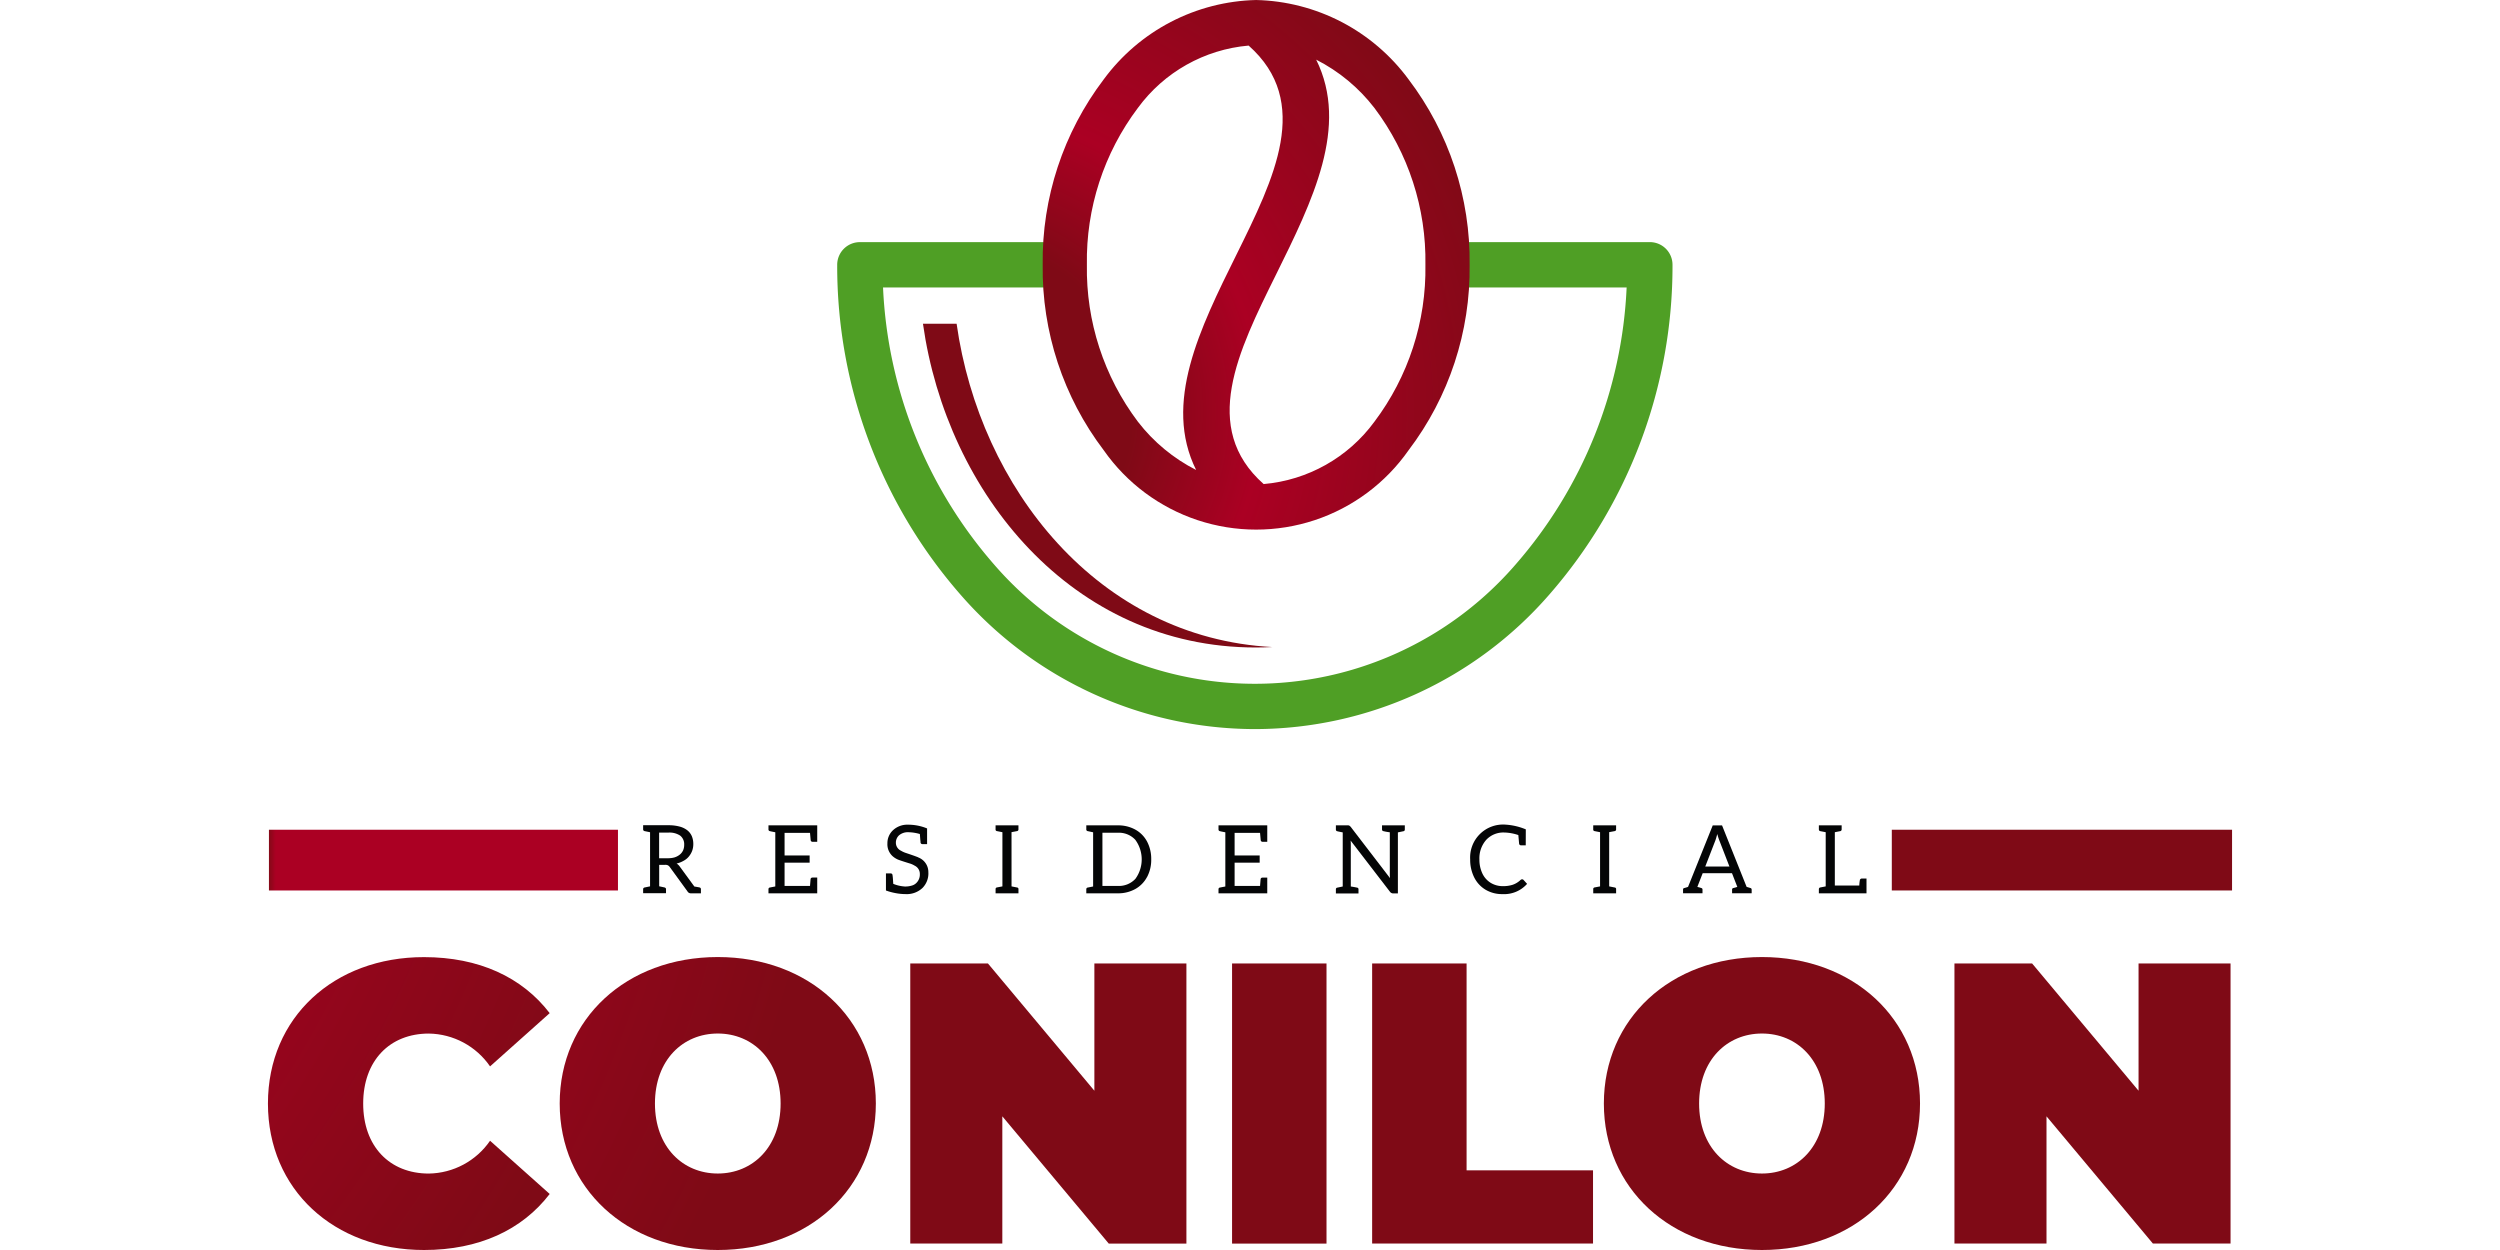 <svg xmlns="http://www.w3.org/2000/svg" xmlns:xlink="http://www.w3.org/1999/xlink" width="200" height="100" viewBox="0 0 200 100"><defs><clipPath id="a"><path d="M0,137.766c0,6.884,5.283,11.718,12.487,11.718,4.386,0,7.844-1.6,10.053-4.482l-4.77-4.258a6.056,6.056,0,0,1-4.9,2.625c-3.137,0-5.25-2.177-5.25-5.6s2.113-5.6,5.25-5.6a6.055,6.055,0,0,1,4.9,2.626l4.77-4.259c-2.209-2.881-5.667-4.482-10.053-4.482C5.283,126.048,0,130.883,0,137.766" transform="translate(0 -126.048)" fill="none"/></clipPath><radialGradient id="b" cx="2.8" cy="2.354" r="4.337" gradientTransform="matrix(0, -1, -1.017, 0, 1.024, 1.008)" gradientUnits="objectBoundingBox"><stop offset="0" stop-color="#7f0a16"/><stop offset="0.231" stop-color="#7f0a16"/><stop offset="0.406" stop-color="#ab0023"/><stop offset="0.767" stop-color="#7f0a16"/><stop offset="1" stop-color="#7f0a16"/></radialGradient><clipPath id="c"><path d="M46.046,137.766c0-3.489,2.241-5.6,5.026-5.6s5.027,2.114,5.027,5.6-2.241,5.6-5.027,5.6-5.026-2.113-5.026-5.6m-7.62,0c0,6.788,5.346,11.718,12.646,11.718s12.646-4.93,12.646-11.718-5.346-11.718-12.646-11.718-12.646,4.93-12.646,11.718" transform="translate(-38.426 -126.048)" fill="none"/></clipPath><radialGradient id="d" cx="1.896" cy="2.007" r="4.198" gradientTransform="matrix(0, -1, -0.967, 0, 0.226, 0.255)" xlink:href="#b"/><clipPath id="e"><path d="M99.328,126.891v10.182l-8.516-10.182H84.6V149.3h7.364V139.121l8.516,10.182h6.211V126.891Z" transform="translate(-84.601 -126.891)" fill="none"/></clipPath><radialGradient id="f" cx="1.2" cy="1.786" r="4.505" gradientTransform="matrix(0, -1, -1.006, 0, -0.765, -0.77)" xlink:href="#b"/><clipPath id="g"><rect width="7.556" height="22.411" fill="none"/></clipPath><radialGradient id="h" cx="0.688" cy="1.789" r="5.505" gradientTransform="matrix(0, -1, -1.561, 0, -3.291, -3.85)" xlink:href="#b"/><clipPath id="i"><path d="M145.429,126.891V149.3H163.1v-5.859H152.985V126.891Z" transform="translate(-145.429 -126.891)" fill="none"/></clipPath><radialGradient id="j" cx="-0.002" cy="1.402" r="4.768" gradientTransform="matrix(0, -1, -1.11, 0, -2.423, -2.525)" xlink:href="#b"/><clipPath id="k"><path d="M183.568,137.766c0-3.489,2.241-5.6,5.027-5.6s5.026,2.114,5.026,5.6-2.241,5.6-5.026,5.6-5.027-2.113-5.027-5.6m-7.62,0c0,6.788,5.347,11.718,12.647,11.718s12.646-4.93,12.646-11.718-5.347-11.718-12.646-11.718-12.647,4.93-12.647,11.718" transform="translate(-175.948 -126.048)" fill="none"/></clipPath><radialGradient id="l" cx="-0.535" cy="1.034" r="4.198" gradientTransform="matrix(0, -1, -0.967, 0, -2.381, -2.351)" xlink:href="#b"/><clipPath id="m"><path d="M236.851,126.891v10.182l-8.517-10.182h-6.211V149.3h7.364V139.121L238,149.3h6.211V126.891Z" transform="translate(-222.124 -126.891)" fill="none"/></clipPath><radialGradient id="n" cx="-1.516" cy="0.742" r="4.505" gradientTransform="matrix(0, -1, -1.006, 0, -3.676, -3.682)" xlink:href="#b"/><clipPath id="o"><rect width="157.129" height="99.999" fill="none"/></clipPath><linearGradient id="p" x1="-0.003" y1="6.919" x2="0.019" y2="6.919" gradientUnits="objectBoundingBox"><stop offset="0" stop-color="#7f0a16"/><stop offset="1" stop-color="#ab0023"/></linearGradient><linearGradient id="q" x1="-4.772" y1="6.919" x2="-4.75" y2="6.919" gradientUnits="objectBoundingBox"><stop offset="0" stop-color="#ab0023"/><stop offset="1" stop-color="#7f0a16"/></linearGradient><clipPath id="r"><path d="M120.69,22c2.939-5.941,5.879-11.882,3.228-17.229a13.763,13.763,0,0,1,4.655,3.859,20.3,20.3,0,0,1,4.084,12.555,20.3,20.3,0,0,1-4.084,12.556,12.3,12.3,0,0,1-8.857,4.983c-5.072-4.5-2.05-10.613.974-16.725M109.658,33.739a20.3,20.3,0,0,1-4.083-12.556,20.3,20.3,0,0,1,4.083-12.555,12.305,12.305,0,0,1,8.857-4.983c5.073,4.5,2.049,10.613-.973,16.723-2.941,5.941-5.879,11.883-3.228,17.229a13.741,13.741,0,0,1-4.655-3.858M119.116,0a15.591,15.591,0,0,0-12.192,6.347,24,24,0,0,0-4.885,14.837,24,24,0,0,0,4.885,14.837,14.884,14.884,0,0,0,24.384,0,24,24,0,0,0,4.885-14.837,24,24,0,0,0-4.885-14.837A15.591,15.591,0,0,0,119.116,0Z" transform="translate(-102.039 0.001)" fill="none"/></clipPath><radialGradient id="s" cx="0.432" cy="0.984" r="1.095" gradientTransform="matrix(0, -1, -1.06, 0, 1.025, 0.907)" xlink:href="#b"/><clipPath id="t"><path d="M86.27,42.637c1.913,13.579,11.953,25.9,26.617,25.9.449,0,.895-.013,1.336-.035C100.3,67.768,90.816,55.794,88.962,42.637Z" transform="translate(-86.27 -42.637)" fill="none"/></clipPath><radialGradient id="u" cx="0.5" cy="0.5" r="0.52" gradientTransform="matrix(0.927, 0, 0, -1, -0.138, 5.722)" xlink:href="#b"/><clipPath id="w"><rect width="200" height="100"/></clipPath></defs><g id="v" clip-path="url(#w)"><rect width="200" height="100" fill="rgba(255,255,255,0)"/><g transform="translate(21.435 0.001)"><g transform="translate(0 76.563)"><g clip-path="url(#a)"><rect width="29.478" height="29.99" transform="matrix(0.933, -0.361, 0.361, 0.933, -7.887, 3.052)" fill="url(#b)"/></g></g><g transform="translate(23.341 76.563)"><g clip-path="url(#c)"><rect width="32.046" height="30.984" transform="translate(-7.887 3.052) rotate(-21.153)" fill="url(#d)"/></g></g><g transform="translate(51.388 77.075)"><g clip-path="url(#e)"><rect width="28.69" height="28.874" transform="matrix(0.933, -0.361, 0.361, 0.933, -7.543, 2.919)" fill="url(#f)"/></g></g><g transform="translate(77.13 77.076)"><g clip-path="url(#g)"><rect width="15.134" height="23.628" transform="matrix(0.933, -0.361, 0.361, 0.933, -7.542, 2.918)" fill="url(#h)"/></g></g><g transform="translate(88.336 77.075)"><g clip-path="url(#i)"><rect width="24.57" height="27.279" transform="translate(-7.543 2.919) rotate(-21.153)" fill="url(#j)"/></g></g><g transform="translate(106.874 76.563)"><g clip-path="url(#k)"><rect width="32.046" height="30.984" transform="translate(-7.887 3.052) rotate(-21.153)" fill="url(#l)"/></g></g><g transform="translate(134.922 77.075)"><g clip-path="url(#m)"><rect width="28.69" height="28.874" transform="translate(-7.543 2.919) rotate(-21.153)" fill="url(#n)"/></g></g><g transform="translate(0 0)"><g clip-path="url(#o)"><path d="M54.009,113.71a.128.128,0,0,1,.03.087v.334h-.79a.308.308,0,0,1-.289-.16l-1.413-1.944a.465.465,0,0,0-.137-.129.427.427,0,0,0-.228-.046H50.7v1.717l.425.091a.2.2,0,0,1,.087.049.12.12,0,0,1,.034.087v.326h-1.83V113.8a.125.125,0,0,1,.03-.087.17.17,0,0,1,.083-.049l.441-.091v-4.329l-.441-.091a.165.165,0,0,1-.083-.049.125.125,0,0,1-.03-.087v-.334h2.012a3.417,3.417,0,0,1,.9.106,1.717,1.717,0,0,1,.623.3,1.228,1.228,0,0,1,.364.479,1.628,1.628,0,0,1,.114.63,1.545,1.545,0,0,1-.091.532,1.6,1.6,0,0,1-.265.456,1.36,1.36,0,0,1-.418.341,2.021,2.021,0,0,1-.562.221.868.868,0,0,1,.243.228l1.177,1.61c.243.041.384.066.425.076h-.008a.172.172,0,0,1,.084.049m-2.058-2.464a1.246,1.246,0,0,0,.41-.228.95.95,0,0,0,.251-.334,1.091,1.091,0,0,0,.083-.44.872.872,0,0,0-.319-.729,1.536,1.536,0,0,0-.949-.243h-.737v2.051h.691a1.875,1.875,0,0,0,.57-.076" transform="translate(-19.4 -42.666)" fill="#040506"/><path d="M69.821,110.018h-.364a.144.144,0,0,1-.16-.129l-.053-.585H67.209v1.808h2.005v.577H67.209v1.861h2.035L69.29,113c.015-.081.071-.121.167-.121h.364v1.26h-3.9v-.319a.131.131,0,0,1,.114-.145l.432-.083v-4.336c-.243-.046-.388-.076-.432-.091a.131.131,0,0,1-.114-.145V108.7h3.9Z" transform="translate(-25.878 -42.676)" fill="#040506"/><path d="M84.79,112.447a1.654,1.654,0,0,1-.471,1.223,1.827,1.827,0,0,1-1.352.493,4.283,4.283,0,0,1-.744-.068,5.118,5.118,0,0,1-.607-.145l-.221-.075v-1.367h.372a.14.14,0,0,1,.152.129,3.429,3.429,0,0,1,.038.372l.023.334a2.954,2.954,0,0,0,.926.213,1.782,1.782,0,0,0,.562-.076.793.793,0,0,0,.35-.2.934.934,0,0,0,.288-.722.725.725,0,0,0-.41-.668,1.67,1.67,0,0,0-.41-.182q-.813-.251-.957-.319a1.626,1.626,0,0,1-.417-.273,1.288,1.288,0,0,1-.4-1.017,1.408,1.408,0,0,1,.433-1.033,1.673,1.673,0,0,1,1.215-.456,3.972,3.972,0,0,1,1.526.3v1.253h-.364a.144.144,0,0,1-.16-.129c0-.015,0-.067-.012-.156s-.021-.262-.042-.521a3.535,3.535,0,0,0-.9-.144,1.086,1.086,0,0,0-.76.243.786.786,0,0,0-.258.607.7.7,0,0,0,.41.63,1.865,1.865,0,0,0,.425.19c.456.152.774.265.957.341h-.016a1.253,1.253,0,0,1,.821,1.223" transform="translate(-31.954 -42.636)" fill="#040506"/><path d="M97.112,113.587l.463.091a.122.122,0,0,1,.091.137v.327h-1.83v-.327a.13.13,0,0,1,.106-.145l.44-.083v-4.336l-.456-.091a.122.122,0,0,1-.091-.137V108.7h1.83v.319a.132.132,0,0,1-.114.145l-.44.083Z" transform="translate(-37.624 -42.676)" fill="#040506"/><path d="M112.635,112.843a2.376,2.376,0,0,1-.942.957,2.818,2.818,0,0,1-1.4.341h-2.513v-.319a.133.133,0,0,1,.121-.144l.425-.084v-4.336l-.425-.091a.133.133,0,0,1-.121-.144v-.319h2.513a2.819,2.819,0,0,1,1.42.346,2.355,2.355,0,0,1,.934.96,2.969,2.969,0,0,1,.327,1.412,2.926,2.926,0,0,1-.335,1.42m-.926-2.969a1.781,1.781,0,0,0-1.42-.577h-1.223v4.253h1.223a1.8,1.8,0,0,0,1.417-.57,2.649,2.649,0,0,0,0-3.106" transform="translate(-42.311 -42.676)" fill="#040506"/><path d="M129.094,110.018h-.364a.144.144,0,0,1-.16-.129l-.053-.585h-2.035v1.808h2.005v.577h-2.005v1.861h2.035l.046-.547c.015-.081.071-.121.167-.121h.364v1.26h-3.9v-.319a.131.131,0,0,1,.114-.145l.432-.083v-4.336c-.243-.046-.388-.076-.432-.091a.131.131,0,0,1-.114-.145V108.7h3.9Z" transform="translate(-49.148 -42.676)" fill="#040506"/><path d="M146.169,109.038a.129.129,0,0,1-.121.137l-.433.091v4.883h-.372a.324.324,0,0,1-.258-.129l-3.152-4.1a3.084,3.084,0,0,1,.015.349v3.326c.142.02.312.05.509.091a.125.125,0,0,1,.106.137v.327h-1.808v-.327a.127.127,0,0,1,.114-.137l.433-.091v-4.329q-.364-.068-.433-.091a.131.131,0,0,1-.114-.144V108.7h.927a.33.33,0,0,1,.144.023.657.657,0,0,1,.114.1l3.144,4.1a2.931,2.931,0,0,1-.015-.364v-3.3q-.22-.03-.349-.056c-.086-.018-.137-.029-.152-.035a.13.13,0,0,1-.122-.137V108.7h1.823Z" transform="translate(-55.219 -42.676)" fill="#040506"/><path d="M162.784,110.26h-.364a.15.15,0,0,1-.167-.137l-.061-.683a3.78,3.78,0,0,0-1.147-.205,1.873,1.873,0,0,0-1.412.577,2.223,2.223,0,0,0-.555,1.572,2.567,2.567,0,0,0,.231,1.116,1.768,1.768,0,0,0,.661.756,1.837,1.837,0,0,0,1,.27,2.44,2.44,0,0,0,.771-.11,1.711,1.711,0,0,0,.619-.376.206.206,0,0,1,.137-.061.145.145,0,0,1,.106.046l.289.319a2.448,2.448,0,0,1-1.959.82,2.584,2.584,0,0,1-1.379-.361,2.39,2.39,0,0,1-.9-.991,3.149,3.149,0,0,1-.315-1.428,2.637,2.637,0,0,1,2.817-2.78,5.028,5.028,0,0,1,1.633.38Z" transform="translate(-62.16 -42.636)" fill="#040506"/><path d="M175.825,113.587l.463.091a.122.122,0,0,1,.091.137v.327h-1.83v-.327a.13.13,0,0,1,.106-.145l.44-.083v-4.336l-.456-.091a.122.122,0,0,1-.091-.137V108.7h1.83v.319a.132.132,0,0,1-.114.145l-.44.083Z" transform="translate(-68.525 -42.676)" fill="#040506"/><path d="M191.866,113.838v.3H190.3v-.3a.116.116,0,0,1,.106-.121l.312-.091-.425-1.093h-2.346l-.426,1.093.312.091a.114.114,0,0,1,.1.121v.3h-1.556v-.3a.114.114,0,0,1,.1-.121l.3-.091,1.975-4.921h.744l1.967,4.921.3.091a.114.114,0,0,1,.1.121m-2.582-3.926c-.041-.1-.1-.273-.167-.516-.061.233-.111.405-.152.516L188.153,112h1.936Z" transform="translate(-73.168 -42.676)" fill="#040506"/><path d="M204.266,114.142v-.327a.159.159,0,0,1,.03-.095.119.119,0,0,1,.084-.049l.433-.084v-4.336l-.433-.084a.121.121,0,0,1-.084-.049.159.159,0,0,1-.03-.095v-.32h1.823v.32a.159.159,0,0,1-.03.095.121.121,0,0,1-.084.049l-.432.084v4.268H207.5a3.063,3.063,0,0,1,.046-.433.142.142,0,0,1,.053-.091.163.163,0,0,1,.106-.038h.372v1.185Z" transform="translate(-80.192 -42.676)" fill="#040506"/><path d="M28.054,114.138H.132v-4.859H28.054" transform="translate(-0.052 -42.901)" fill="url(#p)"/><path d="M241.091,114.138H213.871v-4.859h27.221" transform="translate(-83.962 -42.901)" fill="url(#q)"/><path d="M139.99,31.889H124.03a1.813,1.813,0,0,0,0,3.627h14.1a36.169,36.169,0,0,1-8.894,22.174,27.571,27.571,0,0,1-41.7,0,36.169,36.169,0,0,1-8.894-22.174h14.1a1.813,1.813,0,0,0,0-3.627H76.788A1.814,1.814,0,0,0,74.975,33.7a39.955,39.955,0,0,0,9.874,26.4,31.27,31.27,0,0,0,23.475,10.745h.129A31.271,31.271,0,0,0,131.929,60.1,39.955,39.955,0,0,0,141.8,33.7a1.814,1.814,0,0,0-1.813-1.813" transform="translate(-29.434 -12.519)" fill="#4f9f25" fill-rule="evenodd"/></g></g><g transform="translate(61.98 -0.001)"><g clip-path="url(#r)"><rect width="50.662" height="53.726" transform="translate(-18.238 10.408) rotate(-29.711)" fill="url(#s)"/></g></g><g transform="translate(52.402 25.898)"><g clip-path="url(#t)"><rect width="27.953" height="25.9" transform="translate(0)" fill="url(#u)"/></g></g></g></g></svg>